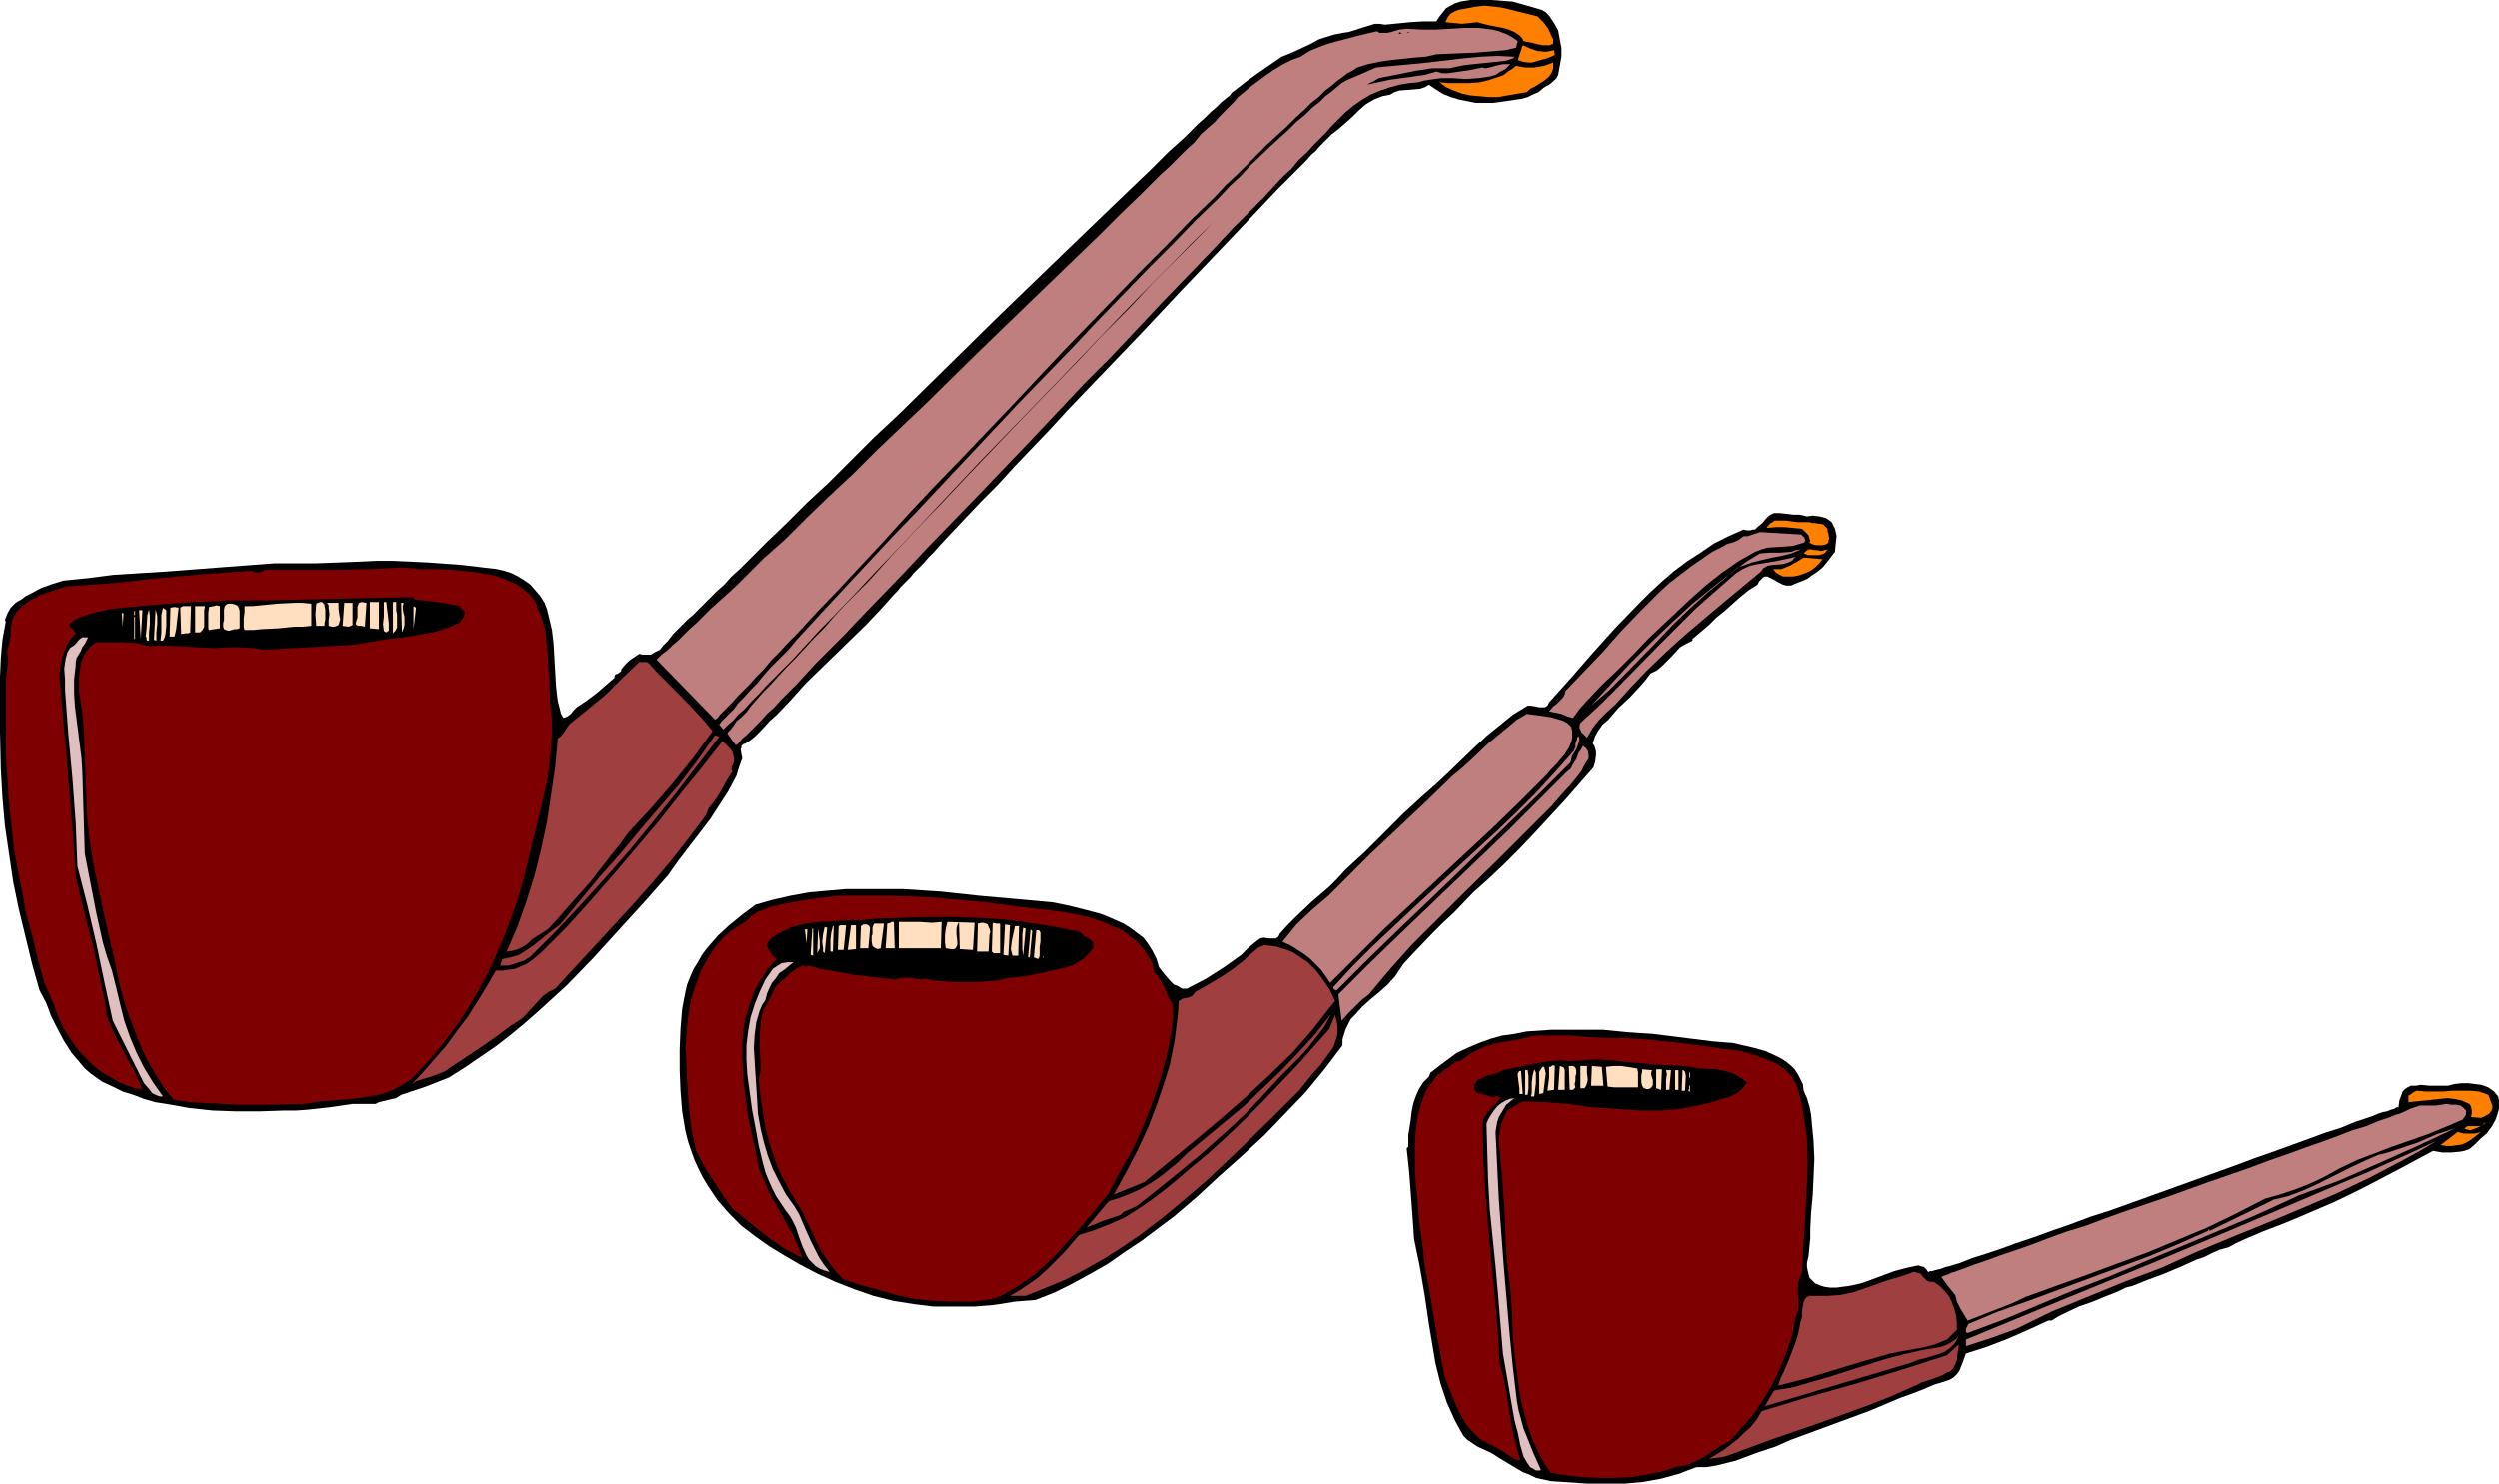 <?xml version="1.0" encoding="UTF-8" standalone="no"?>
<svg
   version="1.0"
   width="129.724mm"
   height="77.037mm"
   id="svg105"
   sodipodi:docname="Pipes.wmf"
   xmlns:inkscape="http://www.inkscape.org/namespaces/inkscape"
   xmlns:sodipodi="http://sodipodi.sourceforge.net/DTD/sodipodi-0.dtd"
   xmlns="http://www.w3.org/2000/svg"
   xmlns:svg="http://www.w3.org/2000/svg">
  <sodipodi:namedview
     id="namedview105"
     pagecolor="#ffffff"
     bordercolor="#000000"
     borderopacity="0.25"
     inkscape:showpageshadow="2"
     inkscape:pageopacity="0.0"
     inkscape:pagecheckerboard="0"
     inkscape:deskcolor="#d1d1d1"
     inkscape:document-units="mm" />
  <defs
     id="defs1">
    <pattern
       id="WMFhbasepattern"
       patternUnits="userSpaceOnUse"
       width="6"
       height="6"
       x="0"
       y="0" />
  </defs>
  <path
     style="fill:#000000;fill-opacity:1;fill-rule:evenodd;stroke:none"
     d="m 302.515,1.939 0.808,0.485 0.646,0.646 0.97,1.454 0.808,1.454 0.323,1.777 0.323,1.616 v 1.777 l -0.323,1.777 -0.323,1.777 -0.323,0.646 -0.485,0.485 -0.97,0.808 -0.646,0.323 -0.485,0.323 -0.97,0.808 -1.131,0.485 -0.97,0.485 -1.131,0.323 -1.131,0.162 -2.101,0.323 -2.424,0.323 h -1.616 -1.778 l -1.616,-0.323 -1.616,-0.323 -1.616,-0.485 -1.616,-0.646 -1.293,-0.808 -1.454,-0.969 -0.808,0.485 -0.97,0.323 -1.939,0.162 -2.101,0.162 -0.97,0.323 -0.808,0.485 -0.808,0.162 -0.808,0.162 -1.616,0.646 -1.616,0.969 -1.293,1.131 -1.293,1.293 -1.454,1.293 -1.293,1.131 -1.293,0.969 -0.485,0.485 -0.485,0.485 -0.646,0.646 -0.808,0.808 -0.646,0.808 -0.97,0.808 -0.97,1.131 -0.97,0.969 -1.131,1.131 -1.131,1.131 -2.586,2.585 -2.747,2.908 -2.909,3.07 -3.07,3.232 -3.394,3.555 -3.394,3.555 -3.394,3.555 -7.272,7.756 -7.434,7.756 -7.434,7.756 -3.555,3.878 -3.555,3.716 -3.394,3.555 -3.232,3.555 -3.232,3.232 -2.909,3.07 -2.747,2.908 -2.424,2.585 -1.131,1.293 -1.131,1.131 -0.97,1.131 -0.97,0.969 -0.97,0.969 -0.646,0.808 -0.808,0.808 -0.646,0.646 -0.485,0.485 -0.485,0.646 -0.323,0.323 -0.323,0.323 -2.747,3.07 -2.909,3.07 -5.979,5.817 -5.818,5.655 -2.747,3.07 -2.909,3.07 -1.454,1.293 -1.454,1.616 -1.454,1.454 -0.808,0.646 -0.97,0.646 -0.485,0.162 -0.323,0.323 v 0.323 l -0.162,0.323 0.162,0.969 0.162,0.808 -0.646,1.777 -0.485,1.616 -1.616,3.07 -1.778,2.747 -1.778,2.747 -4.202,5.494 -2.101,2.747 -1.939,2.747 -4.848,5.494 -5.01,5.494 -4.848,5.332 -5.171,5.332 -5.494,5.009 -2.747,2.424 -2.747,2.262 -2.909,2.262 -3.07,2.101 -3.07,2.101 -3.07,1.939 -4.525,1.777 -2.424,0.808 -2.424,0.808 -0.485,0.323 -0.485,0.323 -1.454,0.323 -1.293,0.323 -0.646,0.162 -0.646,0.323 h -2.262 -2.262 l -4.363,0.646 -4.363,0.485 -2.262,0.162 h -2.262 l -4.848,0.162 h -4.848 l -4.525,-0.162 -4.525,-0.485 -4.525,-0.808 -2.101,-0.323 -2.262,-0.646 -2.101,-0.808 -2.101,-0.646 -1.939,-0.969 -2.101,-0.969 -1.131,-0.808 -1.131,-0.808 -1.131,-0.969 -0.808,-0.969 -1.778,-2.101 -1.454,-2.262 -1.293,-2.424 -1.293,-2.585 L 9.05,196.803 7.757,194.379 6.302,189.209 5.01,183.877 3.717,178.545 2.586,173.051 1.778,167.557 0.97,162.064 0.485,156.57 0.162,150.915 0,143.644 v -7.271 -3.555 l 0.162,-3.716 0.323,-3.555 0.646,-3.555 -0.162,-0.323 0.485,-1.293 0.646,-1.131 0.97,-0.969 0.485,-0.323 0.646,-0.323 0.808,-0.646 0.97,-0.485 2.101,-1.131 2.262,-0.808 2.101,-0.646 4.848,-0.485 5.01,-0.646 5.171,-0.323 5.171,-0.323 10.504,-0.808 10.666,-0.808 h 1.778 2.101 4.202 l 4.363,-0.162 4.202,-0.162 3.394,-0.162 h 3.394 l 6.787,0.323 6.626,0.485 6.787,0.808 1.454,0.323 1.454,0.485 1.293,0.646 1.293,0.808 1.131,0.808 0.97,1.131 0.97,1.131 0.808,1.293 0.485,1.293 0.323,1.293 0.646,2.747 0.323,2.747 0.162,2.908 0.162,2.747 0.162,2.747 0.323,2.747 0.646,2.585 0.485,0.808 0.808,-0.323 0.646,-0.485 0.485,-0.646 0.646,-0.646 1.939,-1.293 1.939,-1.454 3.555,-3.07 v -0.323 l 0.162,-0.323 0.485,-0.162 0.485,-0.323 0.162,-0.162 v -0.323 l 0.808,-0.969 0.808,-0.808 1.939,-1.293 0.646,0.162 h 0.485 1.131 l 0.808,-0.485 0.97,-0.485 0.646,-0.808 0.808,-0.808 0.646,-0.808 0.485,-0.646 0.323,-0.323 0.485,-0.485 0.646,-0.646 0.646,-0.646 0.808,-0.808 0.97,-0.808 0.97,-0.969 1.131,-1.131 1.293,-1.293 1.293,-1.293 1.454,-1.293 1.454,-1.616 1.616,-1.454 1.616,-1.616 1.778,-1.777 1.778,-1.777 3.878,-3.716 4.04,-4.039 4.363,-4.039 4.363,-4.363 4.525,-4.524 4.848,-4.524 9.534,-9.372 9.534,-9.372 4.848,-4.686 4.686,-4.524 4.525,-4.363 4.363,-4.201 4.202,-4.039 4.04,-3.878 3.717,-3.555 1.778,-1.777 1.616,-1.616 1.616,-1.454 1.616,-1.454 1.454,-1.454 1.293,-1.293 1.293,-1.131 1.131,-1.131 1.131,-0.969 0.97,-0.969 0.808,-0.646 0.808,-0.646 0.485,-0.646 0.485,-0.323 2.262,-1.777 2.262,-1.616 4.686,-3.232 1.616,-0.646 1.454,-0.646 2.747,-1.293 1.454,-0.808 1.454,-0.485 1.616,-0.485 1.616,-0.323 1.131,-0.162 1.131,-0.323 1.939,-0.646 1.131,-0.323 0.97,-0.323 h 0.97 l 1.131,0.162 4.848,-0.485 2.586,-0.162 h 2.586 l 0.646,-0.969 0.646,-0.808 0.646,-0.808 0.808,-0.485 0.97,-0.485 0.97,-0.323 L 288.456,0 h 2.101 2.101 l 2.101,0.162 2.101,0.162 z"
     id="path1" />
  <path
     style="fill:#ff7f00;fill-opacity:1;fill-rule:evenodd;stroke:none"
     d="m 301.707,3.232 1.131,1.131 0.97,1.293 0.646,1.454 0.323,0.646 V 8.564 l -0.646,0.323 h -0.808 -0.646 l -0.808,-0.162 -1.293,-0.323 -1.616,-0.323 -0.323,-0.646 -0.485,-0.485 -0.97,-0.646 -1.131,-0.485 -1.131,-0.323 -2.586,-0.485 -1.293,-0.323 -1.131,-0.323 -1.454,0.162 -1.616,0.162 -1.616,-0.162 -1.616,-0.162 0.485,-0.969 0.485,-0.646 0.808,-0.485 0.808,-0.323 3.555,-0.646 1.616,-0.162 1.616,0.162 1.454,0.162 1.454,0.323 z"
     id="path2" />
  <path
     style="fill:#bf7f7f;fill-opacity:1;fill-rule:evenodd;stroke:none"
     d="m 297.828,8.079 -0.323,1.293 -2.101,0.485 -1.939,0.162 -3.878,0.323 -4.04,0.162 -3.717,0.162 -2.101,0.485 -2.262,0.162 -4.525,0.485 -2.262,0.323 -2.262,0.485 -2.101,0.646 -0.97,0.646 -0.97,0.485 -0.808,0.646 -1.131,0.808 -1.131,0.969 -1.293,0.969 -1.293,1.293 -1.454,1.131 -1.454,1.454 -1.616,1.454 -1.778,1.777 -1.778,1.616 -1.939,1.777 -1.939,1.939 -1.939,1.939 -2.101,2.101 -2.262,2.101 -2.101,2.262 -4.686,4.524 -4.686,4.847 -5.01,5.009 -5.01,5.171 -5.171,5.332 -5.171,5.332 -10.342,10.987 -10.342,10.826 -5.171,5.332 -4.848,5.171 -4.686,5.171 -4.525,4.847 -4.363,4.686 -4.202,4.363 -1.778,1.939 -1.939,2.101 -1.778,1.777 -1.778,1.939 -1.616,1.616 -1.454,1.777 -1.454,1.454 -1.293,1.454 -1.293,1.293 -1.131,1.131 -0.97,1.131 -0.97,0.969 -0.808,0.808 -0.646,0.646 -0.485,0.646 -0.485,0.323 -11.474,-11.795 0.162,-0.162 0.323,-0.323 0.485,-0.485 0.646,-0.485 0.808,-0.646 0.808,-0.808 0.97,-0.808 1.131,-1.131 1.131,-1.131 1.293,-1.131 1.293,-1.293 1.454,-1.454 1.616,-1.454 1.616,-1.454 1.778,-1.616 1.778,-1.777 1.778,-1.777 1.939,-1.939 4.202,-3.716 4.202,-4.201 4.525,-4.363 4.686,-4.363 4.686,-4.686 9.858,-9.372 9.858,-9.695 9.858,-9.533 4.686,-4.524 4.686,-4.524 4.525,-4.363 4.202,-4.201 4.04,-3.878 1.939,-1.939 1.778,-1.777 1.939,-1.777 1.616,-1.616 1.616,-1.616 1.616,-1.454 1.293,-1.616 1.454,-1.293 1.293,-1.131 1.131,-1.293 0.97,-0.969 0.97,-0.969 0.808,-0.808 0.646,-0.808 2.747,-2.262 3.07,-2.262 1.454,-0.969 1.616,-0.969 1.616,-0.808 1.778,-0.646 1.778,-1.131 1.939,-0.808 1.778,-0.646 1.778,-0.485 3.717,-0.969 1.939,-0.485 2.101,-0.485 0.485,0.323 h 0.808 0.646 l 0.808,-0.162 1.616,-0.485 1.454,-0.162 2.909,0.162 h 2.747 l 2.909,-0.162 2.747,-0.162 h 2.909 l 1.293,0.162 1.293,0.162 1.293,0.323 1.293,0.485 1.293,0.646 z"
     id="path3" />
  <path
     style="fill:#000000;fill-opacity:1;fill-rule:evenodd;stroke:none"
     d="m 274.396,6.625 0.323,-0.323 0.323,0.323 z"
     id="path4" />
  <path
     style="fill:#000000;fill-opacity:1;fill-rule:evenodd;stroke:none"
     d="m 276.497,6.463 -0.485,-0.162 h 0.485 z"
     id="path5" />
  <path
     style="fill:#ff7f00;fill-opacity:1;fill-rule:evenodd;stroke:none"
     d="m 304.939,9.856 0.162,0.969 -1.616,0.646 -1.778,0.485 -0.97,0.323 h -0.97 l -0.97,-0.162 -0.97,-0.323 0.97,-2.908 1.454,0.646 1.454,0.485 1.616,0.162 0.97,-0.162 z"
     id="path6" />
  <path
     style="fill:#bf7f7f;fill-opacity:1;fill-rule:evenodd;stroke:none"
     d="m 296.859,11.472 -1.454,0.485 -1.616,0.162 -6.302,0.646 -1.616,0.323 -1.454,0.323 h -1.778 -1.616 l -3.232,0.485 -3.232,0.646 -3.232,0.646 -0.808,0.162 -0.808,0.485 -0.97,0.485 -0.97,0.646 -1.293,0.808 -1.131,0.969 -1.454,1.131 -1.454,1.131 -1.616,1.454 -1.616,1.293 -1.778,1.616 -1.778,1.616 -1.939,1.616 -1.939,1.939 -2.101,1.939 -2.101,1.939 -2.101,2.101 -2.262,2.101 -4.686,4.524 -4.848,4.686 -4.848,5.009 -5.171,5.171 -5.171,5.332 -10.504,10.987 -10.666,10.987 -5.333,5.494 -5.171,5.494 -5.01,5.332 -4.848,5.171 -4.848,5.009 -4.525,4.847 -4.363,4.524 -2.101,2.101 -1.939,2.101 -1.939,2.101 -1.778,1.939 -1.778,1.777 -1.778,1.777 -1.616,1.616 -1.454,1.616 -1.454,1.454 -1.293,1.454 -1.293,1.131 -0.97,1.131 -1.131,0.969 -0.808,0.808 -0.808,-0.969 0.485,-0.646 0.646,-0.646 0.808,-0.808 0.97,-0.969 0.808,-1.131 1.131,-1.131 1.293,-1.454 1.293,-1.293 1.293,-1.616 1.454,-1.616 1.616,-1.616 1.778,-1.777 1.616,-1.939 1.939,-2.101 1.778,-1.939 1.939,-2.101 4.202,-4.524 4.363,-4.686 4.525,-4.847 4.848,-5.009 4.848,-5.171 5.01,-5.332 10.181,-10.826 10.342,-10.664 5.01,-5.332 5.01,-5.171 5.01,-5.171 4.848,-4.847 4.525,-4.686 4.525,-4.363 2.101,-2.262 2.101,-1.939 1.939,-2.101 3.878,-3.716 1.778,-1.616 1.778,-1.616 1.616,-1.616 1.616,-1.293 1.454,-1.454 1.454,-1.131 1.131,-1.131 1.293,-0.969 0.97,-0.808 0.97,-0.808 0.808,-0.485 5.979,-2.585 3.394,-0.323 3.394,-0.323 3.394,-0.323 6.787,-0.808 3.394,-0.323 3.394,-0.162 3.394,0.162 z"
     id="path7" />
  <path
     style="fill:#ff7f00;fill-opacity:1;fill-rule:evenodd;stroke:none"
     d="m 299.606,18.097 -3.878,0.646 -1.778,0.323 h -1.778 l -1.778,-0.162 -1.778,-0.162 -1.616,-0.323 -1.778,-0.646 -1.454,-0.646 -1.293,-0.969 1.778,0.162 h 2.101 1.939 l 2.101,-0.162 1.939,-0.485 1.939,-0.646 0.808,-0.323 0.808,-0.646 0.808,-0.485 0.808,-0.646 0.808,0.162 0.97,0.162 h 0.808 0.97 l 1.939,-0.323 1.778,-0.646 v 0.646 0.485 l -0.162,0.485 -0.162,0.485 -0.646,0.808 -0.808,0.646 -1.778,1.131 -0.97,0.485 z"
     id="path8" />
  <path
     style="fill:#bf7f7f;fill-opacity:1;fill-rule:evenodd;stroke:none"
     d="m 296.374,12.603 -0.97,0.969 -0.97,0.485 -0.97,0.646 -1.131,0.323 -1.131,0.162 -1.131,0.162 -2.424,0.162 -2.586,-0.162 h -2.262 l -2.424,0.323 -0.97,0.162 -1.131,0.323 -1.778,0.162 -1.939,0.323 -1.778,0.485 -1.939,0.646 -1.939,0.808 -1.616,0.969 -1.616,1.131 -1.616,1.293 -0.485,0.485 -0.646,0.646 -0.808,0.808 -0.97,0.969 -0.97,1.131 -1.131,1.131 -1.293,1.293 -1.293,1.454 -1.616,1.454 -1.454,1.777 -1.778,1.616 -1.778,1.939 -1.778,1.939 -4.04,4.039 -2.101,2.101 -4.363,4.686 -4.525,4.686 -4.848,5.009 -5.01,5.332 -5.01,5.332 -5.333,5.332 -10.342,10.987 -10.504,10.987 -5.171,5.332 -5.01,5.171 -4.848,5.171 -4.525,4.686 -4.525,4.686 -2.101,2.262 -2.101,2.101 -1.939,1.939 -1.939,1.939 -1.778,1.939 -1.616,1.777 -1.616,1.616 -1.616,1.616 -1.293,1.454 -1.454,1.293 -1.131,1.293 -1.131,1.131 -0.97,0.969 -0.808,0.808 -0.808,0.646 -0.485,0.646 -0.485,0.485 -0.323,0.162 -1.616,-2.262 0.162,-0.323 0.485,-0.485 0.485,-0.646 0.646,-0.969 0.97,-0.808 0.97,-0.969 0.97,-1.293 1.131,-1.293 1.293,-1.454 1.454,-1.454 1.454,-1.616 1.616,-1.777 1.778,-1.777 1.778,-1.939 1.778,-1.939 2.101,-2.101 1.939,-2.262 2.101,-2.262 4.525,-4.524 4.525,-5.009 4.848,-5.171 5.01,-5.171 5.171,-5.494 10.504,-10.987 10.666,-10.987 5.171,-5.494 5.171,-5.171 5.01,-5.332 5.01,-5.009 4.686,-4.686 2.262,-2.424 4.363,-4.201 2.101,-2.262 1.939,-1.939 1.939,-1.939 1.778,-1.777 1.778,-1.616 1.616,-1.616 1.616,-1.454 1.454,-1.454 1.293,-1.293 1.293,-1.131 1.131,-0.969 0.97,-0.969 0.97,-0.808 0.808,-0.646 0.646,-0.323 0.97,-0.646 0.97,-0.646 2.101,-0.808 2.262,-0.485 2.262,-0.485 4.686,-0.646 2.262,-0.323 2.262,-0.646 1.131,0.323 h 1.131 l 2.262,-0.323 1.131,-0.162 1.131,-0.162 2.262,-0.485 0.646,0.162 0.808,-0.162 1.131,-0.323 1.454,-0.323 h 0.646 z"
     id="path9" />
  <path
     style="fill:#000000;fill-opacity:1;fill-rule:evenodd;stroke:none"
     d="m 354.55,101.31 1.131,-0.162 1.293,0.162 0.646,0.162 0.646,0.162 0.485,0.323 0.646,0.485 0.323,0.646 0.323,0.646 0.162,0.646 0.162,0.808 -0.162,1.454 -0.162,1.616 -1.616,2.101 -0.808,0.969 -0.97,0.808 -0.97,0.646 -1.131,0.808 -1.131,0.485 -1.293,0.485 -0.646,0.323 h -0.485 -0.485 l -0.646,-0.162 -0.97,-0.485 -0.808,-0.485 -0.97,-0.485 -0.323,-0.162 h -0.485 l -0.323,0.162 -0.323,0.323 -0.485,0.485 -0.323,0.646 -1.778,1.131 -1.616,1.293 -3.07,2.747 -1.616,1.293 -1.454,1.454 -3.232,2.747 v 0.323 l -1.293,0.646 -1.131,0.646 -1.778,1.939 -1.778,1.777 -0.97,0.808 -1.293,0.646 -0.97,1.293 -0.97,1.131 -2.101,2.262 -2.262,2.101 -1.939,2.262 -1.131,0.969 -0.808,1.131 -0.646,1.131 -0.485,1.454 0.323,0.485 0.162,0.485 0.162,0.646 v 0.646 l -0.162,1.293 -0.323,1.131 -5.656,6.463 -5.818,6.302 -2.909,3.07 -3.07,3.07 -3.07,2.908 -3.07,2.747 -3.878,4.039 -2.101,1.939 -1.939,1.939 -3.878,4.039 -1.939,2.101 -1.616,2.424 -1.454,1.616 -1.616,1.454 -1.778,1.454 -1.616,1.454 -1.454,1.616 -0.808,0.808 -0.485,0.969 -0.485,0.969 -0.323,0.969 -0.323,1.131 v 1.131 l -3.555,4.686 -3.717,4.524 -4.04,4.201 -4.04,4.201 -4.363,4.039 -4.363,3.878 -4.363,4.039 -4.525,3.878 -3.232,2.424 -3.232,2.424 -3.394,2.262 -3.232,2.262 -3.394,1.939 -3.555,1.939 -3.555,1.777 -3.717,1.454 -4.04,0.323 -4.04,0.646 -3.878,0.323 h -1.939 -1.939 -4.202 l -3.878,-0.485 -4.04,-0.646 -3.878,-0.969 -3.717,-1.293 -3.717,-1.454 -3.555,-1.616 -3.394,-1.777 -3.07,-1.777 -2.909,-1.777 -2.747,-1.939 -2.747,-2.101 -2.424,-2.424 -2.262,-2.585 -0.97,-1.454 -0.97,-1.454 -0.97,-1.616 -0.808,-1.616 -0.808,-1.777 -0.646,-1.777 -0.646,-1.939 -0.485,-1.939 -0.323,-1.939 -0.323,-1.939 -0.323,-4.039 -0.162,-4.039 v -4.039 l 0.162,-4.039 0.323,-3.878 0.323,-1.777 0.323,-1.616 0.323,-1.454 0.646,-1.616 0.646,-1.454 0.808,-1.293 0.808,-1.454 0.97,-1.293 2.101,-2.424 2.262,-2.101 2.586,-2.101 2.586,-1.939 3.394,-0.969 3.555,-0.808 3.555,-0.646 3.555,-0.323 3.717,-0.323 h 3.717 3.717 3.717 l 7.434,0.485 7.434,0.808 7.272,0.646 3.555,0.323 1.778,0.162 1.778,0.162 3.232,0.646 3.232,0.808 3.07,0.808 1.616,0.646 1.454,0.646 1.454,0.646 1.293,0.808 1.293,0.969 1.293,0.969 0.97,1.293 0.808,1.293 0.808,1.616 0.485,1.616 1.131,1.454 1.131,1.293 0.646,0.646 0.808,0.323 0.808,0.485 h 0.97 l 3.717,-1.939 3.555,-2.262 3.394,-2.424 1.454,-1.454 1.778,-1.454 0.485,-0.323 0.646,-0.162 1.131,0.162 h 0.646 0.646 l 0.485,-0.323 0.162,-0.323 0.162,-0.323 1.454,-1.616 1.616,-1.616 3.232,-3.07 3.394,-2.908 1.616,-1.616 1.616,-1.777 1.939,-1.777 1.939,-1.777 3.717,-3.716 3.717,-3.716 1.939,-1.777 1.939,-1.777 2.586,-2.262 2.586,-2.424 4.848,-4.686 2.424,-2.262 2.586,-2.101 2.586,-2.101 2.909,-1.777 h 0.485 l 1.131,0.162 0.646,0.162 h 0.646 0.485 l 0.485,-0.323 0.323,-0.646 4.202,-4.686 4.363,-5.009 4.363,-4.847 4.525,-4.686 2.262,-2.262 2.262,-2.101 2.424,-2.101 2.586,-1.939 2.747,-1.777 2.586,-1.777 2.909,-1.454 2.909,-1.293 0.646,0.162 h 0.646 l 0.485,-0.162 h 0.485 l 0.646,-0.646 0.808,-0.646 0.646,-0.808 0.646,-0.646 0.97,-0.485 h 0.485 0.646 l 1.454,0.162 1.293,0.162 h 1.131 l 0.808,0.162 z"
     id="path10" />
  <path
     style="fill:#ff7f00;fill-opacity:1;fill-rule:evenodd;stroke:none"
     d="m 355.035,102.441 0.485,0.162 h 0.485 l 0.97,0.162 h 0.323 l 0.485,0.162 0.323,0.323 0.485,0.485 v 0.485 l 0.162,0.485 0.162,0.969 -0.162,0.485 v 0.323 l -0.485,0.323 -0.646,0.162 h -1.293 l -0.646,-0.162 -0.646,-0.323 0.162,-0.323 -0.162,-0.485 -0.162,-0.646 -0.646,-0.646 -0.646,-0.646 -1.778,-0.162 -1.616,-0.162 h -1.778 l -1.778,0.162 0.323,-0.485 0.485,-0.485 0.323,-0.162 0.485,-0.323 h 0.97 1.131 l 1.131,0.162 1.293,0.162 h 1.131 z"
     id="path11" />
  <path
     style="fill:#bf7f7f;fill-opacity:1;fill-rule:evenodd;stroke:none"
     d="m 353.419,104.865 0.323,0.323 0.323,0.323 0.162,0.485 v 0.162 l -0.323,0.323 -1.131,0.323 -1.131,0.323 -2.424,0.162 -2.424,0.162 -1.131,0.323 -1.293,0.485 -3.394,1.939 -3.232,2.262 -3.07,2.424 -2.909,2.585 -5.656,5.332 -2.747,2.585 -2.586,2.747 -3.232,3.232 -3.232,3.07 -2.909,3.07 -1.454,1.616 -1.293,1.777 -1.131,-0.323 -1.131,-0.485 -2.424,-0.485 0.808,-0.969 0.646,-0.485 0.323,-0.323 0.97,-0.969 0.323,-0.646 0.162,-0.646 3.555,-3.716 3.717,-3.878 3.555,-4.039 3.717,-3.878 3.878,-3.878 1.939,-1.777 2.101,-1.616 2.101,-1.616 2.101,-1.454 2.101,-1.454 2.262,-1.131 0.485,-0.323 0.485,-0.162 1.131,-0.323 0.97,-0.485 0.808,-0.646 h 0.808 l 1.454,-0.485 0.97,-0.323 z"
     id="path12" />
  <path
     style="fill:#bf7f7f;fill-opacity:1;fill-rule:evenodd;stroke:none"
     d="m 353.419,107.773 -1.939,0.808 -1.939,0.485 -1.778,0.323 -2.101,0.485 -1.939,0.485 -1.778,0.646 -0.97,0.323 -0.808,0.646 -0.646,0.485 -0.808,0.808 -3.555,2.908 -3.394,3.07 -3.394,3.232 -3.07,3.232 -6.464,6.625 -3.232,3.232 -3.394,2.908 7.595,-8.241 4.04,-4.039 4.04,-3.878 4.04,-3.716 4.363,-3.555 4.363,-3.393 2.262,-1.616 2.424,-1.454 1.939,-0.162 h 2.101 l 2.101,-0.162 0.808,-0.323 z"
     id="path13" />
  <path
     style="fill:#ff7f00;fill-opacity:1;fill-rule:evenodd;stroke:none"
     d="m 358.59,107.773 -0.323,0.485 -0.323,0.323 -0.485,0.162 -0.485,0.162 h -1.131 -1.131 l -0.323,-0.162 -0.485,-0.162 0.485,-0.485 0.485,-0.323 h 0.485 l 0.646,0.162 h 0.646 l 0.646,0.162 0.646,-0.162 z"
     id="path14" />
  <path
     style="fill:#bf7f7f;fill-opacity:1;fill-rule:evenodd;stroke:none"
     d="m 345.339,112.297 -7.595,6.302 -7.272,6.14 -3.555,3.232 -3.555,3.393 -3.232,3.393 -3.232,3.555 -1.616,1.454 -1.454,1.454 -1.293,1.616 -1.131,1.939 -0.485,-0.485 -0.646,-0.646 -0.323,-0.808 V 142.351 l 0.162,-0.485 3.878,-3.555 3.717,-3.716 7.434,-7.594 3.878,-3.878 3.717,-3.716 4.04,-3.555 3.878,-3.393 1.293,-0.808 1.454,-0.646 1.454,-0.323 3.07,-0.485 1.616,-0.323 1.454,-0.323 1.454,-0.323 -0.485,0.323 -0.323,0.485 -0.808,0.323 -0.97,0.323 -2.101,0.162 -0.97,0.162 -0.808,0.485 -0.323,0.485 z"
     id="path15" />
  <path
     style="fill:#ff7f00;fill-opacity:1;fill-rule:evenodd;stroke:none"
     d="m 357.62,109.712 -0.646,0.808 -0.646,0.646 -0.808,0.646 -0.97,0.485 -0.808,0.323 -0.97,0.323 -0.97,0.162 h -0.97 -0.485 -0.485 l -0.646,-0.323 -0.808,-0.485 -0.485,-0.646 h 0.808 0.808 l 1.616,-0.646 1.454,-0.808 1.293,-0.808 z"
     id="path16" />
  <path
     style="fill:#7f0000;fill-opacity:1;fill-rule:evenodd;stroke:none"
     d="m 104.07,116.822 0.97,1.293 0.485,1.454 0.646,1.293 0.808,2.908 0.162,1.616 0.323,3.07 0.162,3.232 0.162,1.616 v 1.616 l 0.162,3.232 0.323,3.07 v 2.747 l -0.162,2.747 -0.323,2.908 -0.323,2.908 -1.293,5.817 -1.454,5.978 -1.616,6.625 -0.808,3.07 -0.97,3.232 -1.131,3.07 -1.131,3.07 -1.293,3.07 -1.293,2.908 -1.454,2.908 -1.616,2.908 -1.616,2.747 -1.778,2.747 -1.939,2.585 -1.939,2.585 -2.101,2.424 -2.262,2.424 -1.131,1.131 -1.131,0.808 -1.131,0.646 -1.293,0.646 -1.293,0.485 -1.293,0.485 -2.909,0.485 -2.747,0.323 -5.979,0.485 -2.909,0.485 -6.464,0.162 h -6.464 l -3.394,-0.162 -3.232,-0.162 -3.07,-0.162 -3.232,-0.485 -1.939,-2.424 -1.616,-2.585 -1.616,-2.747 -1.293,-2.747 -1.131,-2.908 -1.131,-2.908 -0.97,-2.908 -0.808,-2.908 -1.293,-6.14 -1.454,-6.14 -1.293,-6.14 -1.293,-6.14 -0.646,-4.201 -0.485,-4.201 -0.323,-8.402 -0.323,-8.402 -0.323,-4.201 -0.646,-4.039 v -2.747 l 0.162,-1.293 0.162,-1.454 0.485,-1.293 0.646,-1.131 0.808,-0.969 0.646,-0.485 0.485,-0.323 h 2.747 2.586 l 2.586,0.162 1.293,0.323 1.293,0.323 1.454,-0.162 h 1.454 l 3.232,0.162 3.232,0.162 3.394,0.162 2.586,-0.162 h 2.424 l 2.424,0.162 2.424,0.323 2.909,-0.162 2.909,-0.162 5.818,-0.323 5.656,-0.323 2.909,-0.485 2.909,-0.485 3.878,-0.485 3.878,-0.646 1.939,-0.323 1.778,-0.485 1.778,-0.646 1.778,-0.808 0.808,-1.131 0.162,-0.485 v -0.646 l -0.323,-0.162 -0.485,-0.485 -0.162,-0.323 -2.424,-0.485 -2.101,-0.323 -4.202,-0.485 -0.485,-0.485 -7.11,0.162 -7.11,0.162 -14.221,0.323 h -7.11 l -7.11,0.323 -7.11,0.485 -7.11,0.646 -2.747,0.323 -2.747,0.646 -1.293,0.323 -1.293,0.485 -1.131,0.485 -1.131,0.808 -0.162,0.323 0.162,0.323 0.323,0.323 0.162,0.162 0.323,0.323 0.323,0.485 -0.808,0.969 -0.808,1.131 -0.485,1.131 -0.485,1.293 -0.323,1.293 -0.162,1.293 -0.162,1.293 0.162,1.454 0.808,9.372 0.485,4.686 0.323,4.686 0.808,9.533 0.323,4.686 0.323,5.009 1.616,6.786 1.778,6.786 1.454,6.948 0.808,3.555 0.485,3.393 0.808,1.939 0.808,1.777 1.939,3.716 1.939,3.555 0.808,1.777 0.646,1.616 -1.454,-0.323 -1.454,-0.485 -1.616,-0.646 -1.293,-0.808 -1.454,-0.808 -1.293,-0.808 -1.131,-0.969 -1.131,-1.131 -1.131,-1.131 -0.97,-1.131 -1.778,-2.585 -0.808,-1.293 -0.646,-1.454 -0.646,-1.454 -0.485,-1.454 -0.97,-2.262 -0.97,-2.262 -0.646,-2.262 -0.646,-2.424 -1.131,-4.686 -1.293,-4.686 -0.485,-2.908 -0.646,-3.232 -1.131,-5.978 -0.485,-4.686 -0.485,-4.524 -0.323,-4.686 -0.323,-4.847 v -4.686 -4.847 -4.686 l 0.485,-4.686 -0.162,-0.646 v -0.808 l 0.323,-1.293 0.323,-1.454 v -0.808 -0.646 l 0.162,-0.969 0.162,-0.969 0.485,-0.808 0.323,-0.646 0.646,-0.646 0.646,-0.646 1.454,-0.969 1.778,-0.969 1.778,-0.646 1.939,-0.646 1.616,-0.485 4.686,-0.323 4.525,-0.323 8.888,-0.969 9.05,-0.808 4.525,-0.323 4.686,-0.323 0.323,0.323 h 0.485 0.323 0.323 l 0.808,-0.323 0.323,-0.162 h 0.485 6.626 6.626 l 6.626,-0.162 6.464,-0.323 3.394,0.323 h 3.232 l 3.394,0.162 3.394,0.323 3.232,0.485 1.454,0.323 1.616,0.485 1.454,0.646 1.454,0.646 1.293,0.969 z"
     id="path17" />
  <path
     style="fill:#ffdfbf;fill-opacity:1;fill-rule:evenodd;stroke:none"
     d="m 71.589,122.962 -0.646,-0.162 h -0.646 l -0.323,-0.162 -0.162,-0.162 v -0.162 l 0.162,-0.646 0.162,-0.485 v -2.101 l 0.162,-0.485 0.162,-0.323 0.485,-0.162 0.97,0.162 z"
     id="path18" />
  <path
     style="fill:#ffdfbf;fill-opacity:1;fill-rule:evenodd;stroke:none"
     d="m 74.336,123.446 -1.778,-0.162 v -5.171 h 1.778 z"
     id="path19" />
  <path
     style="fill:#ffdfbf;fill-opacity:1;fill-rule:evenodd;stroke:none"
     d="m 75.79,118.114 0.162,1.454 0.162,1.293 0.162,1.454 v 1.454 l -0.323,0.162 -0.162,0.162 -0.323,-0.162 -0.162,-0.162 -0.162,-1.293 0.162,-1.454 v -1.454 -1.454 z"
     id="path20" />
  <path
     style="fill:#ffdfbf;fill-opacity:1;fill-rule:evenodd;stroke:none"
     d="m 77.73,118.114 v 0.808 0.808 l 0.162,0.808 v 0.969 0.808 0.808 l -0.323,0.646 -0.485,0.485 v -6.14 z"
     id="path21" />
  <path
     style="fill:#ffdfbf;fill-opacity:1;fill-rule:evenodd;stroke:none"
     d="M 63.67,122.8 H 62.054 l -0.162,-2.262 0.162,-2.101 0.323,-0.162 0.485,-0.162 h 0.323 l 0.162,0.162 0.323,0.323 v 0.323 l 0.162,0.646 v 1.939 l -0.162,0.808 z"
     id="path22" />
  <path
     style="fill:#ffdfbf;fill-opacity:1;fill-rule:evenodd;stroke:none"
     d="m 66.418,118.276 v 1.131 l 0.162,1.131 0.162,0.969 -0.162,0.646 -0.162,0.485 -0.323,0.162 -0.485,0.162 h -0.485 l -0.646,-0.162 v -1.131 l 0.162,-1.131 -0.162,-1.293 v -0.485 l -0.323,-0.485 h 0.646 0.485 0.646 z"
     id="path23" />
  <path
     style="fill:#ffdfbf;fill-opacity:1;fill-rule:evenodd;stroke:none"
     d="m 69.165,118.276 v 2.101 2.262 l -0.323,0.162 -0.485,0.162 -1.131,-0.162 0.323,-4.524 z"
     id="path24" />
  <path
     style="fill:#ffdfbf;fill-opacity:1;fill-rule:evenodd;stroke:none"
     d="m 79.184,118.276 -0.162,0.646 v 0.646 l 0.162,0.808 0.162,0.646 v 1.616 l -0.162,0.646 -0.323,0.808 -0.162,-5.817 z"
     id="path25" />
  <path
     style="fill:#ffdfbf;fill-opacity:1;fill-rule:evenodd;stroke:none"
     d="m 61.085,122.8 -1.616,0.162 h -1.616 l -3.232,0.323 -3.232,0.162 -1.616,0.162 h -1.778 l -0.162,-0.485 v -0.646 -1.131 l 0.162,-1.293 v -1.131 h 1.616 l 1.616,-0.162 3.232,-0.323 3.394,-0.162 h 1.454 l 1.778,0.162 z"
     id="path26" />
  <path
     style="fill:#ffdfbf;fill-opacity:1;fill-rule:evenodd;stroke:none"
     d="m 47.026,123.285 -0.485,0.162 h -0.485 l -1.131,0.323 -0.646,-0.162 -0.323,-0.162 -0.162,-0.485 v -0.162 -0.485 l 0.162,-0.646 v -2.101 l 0.162,-0.646 0.323,-0.323 0.323,-0.162 h 0.323 0.485 l 0.485,0.162 0.485,0.162 0.323,0.485 0.162,0.646 v 1.293 0.808 0.646 z"
     id="path27" />
  <path
     style="fill:#ffdfbf;fill-opacity:1;fill-rule:evenodd;stroke:none"
     d="m 43.147,118.922 v 0.969 1.131 2.262 l -2.101,0.323 v 0.162 l -0.162,-0.485 v -0.646 -1.131 -1.293 l 0.162,-1.131 0.97,-0.162 0.485,-0.162 z"
     id="path28" />
  <path
     style="fill:#ffdfbf;fill-opacity:1;fill-rule:evenodd;stroke:none"
     d="m 81.123,123.446 v -4.524 l 0.485,0.323 z"
     id="path29" />
  <path
     style="fill:#ffdfbf;fill-opacity:1;fill-rule:evenodd;stroke:none"
     d="m 37.33,124.093 -0.323,0.162 h -0.485 l -0.97,0.162 -0.162,-5.171 0.485,-0.323 h 0.485 1.131 z"
     id="path30" />
  <path
     style="fill:#ffdfbf;fill-opacity:1;fill-rule:evenodd;stroke:none"
     d="m 40.238,118.922 -0.162,0.808 v 1.616 0.969 0.646 l -0.323,0.646 -0.485,0.485 h -0.485 -0.485 v -5.171 z"
     id="path31" />
  <path
     style="fill:#ffdfbf;fill-opacity:1;fill-rule:evenodd;stroke:none"
     d="m 35.067,119.245 -0.162,1.293 -0.162,1.454 -0.162,1.454 -0.323,1.454 h -0.97 l 0.162,-5.655 0.808,-0.162 z"
     id="path32" />
  <path
     style="fill:#ffdfbf;fill-opacity:1;fill-rule:evenodd;stroke:none"
     d="m 32.643,119.73 v 1.454 1.616 l -0.162,1.616 -0.162,0.646 -0.323,0.646 h -0.485 l 0.162,-1.616 v -1.777 -1.616 l 0.162,-0.808 0.162,-0.646 z"
     id="path33" />
  <path
     style="fill:#ffdfbf;fill-opacity:1;fill-rule:evenodd;stroke:none"
     d="m 29.25,125.708 h -0.323 v 0 l -0.162,-0.162 v -0.485 0 l -0.162,-0.162 0.162,-1.454 0.162,-2.747 0.323,-1.131 0.162,1.293 v 1.616 l -0.162,1.616 z"
     id="path34" />
  <path
     style="fill:#ffdfbf;fill-opacity:1;fill-rule:evenodd;stroke:none"
     d="m 30.704,125.708 -0.485,-0.162 0.323,-5.978 0.162,0.646 0.162,0.646 v 1.616 l -0.162,1.616 z"
     id="path35" />
  <path
     style="fill:#ffdfbf;fill-opacity:1;fill-rule:evenodd;stroke:none"
     d="m 80.154,123.769 v -4.201 3.555 z"
     id="path36" />
  <path
     style="fill:#ffdfbf;fill-opacity:1;fill-rule:evenodd;stroke:none"
     d="m 27.634,125.385 -0.323,-5.655 h 0.646 z"
     id="path37" />
  <path
     style="fill:#ffdfbf;fill-opacity:1;fill-rule:evenodd;stroke:none"
     d="m 26.341,119.892 h 0.162 v 0.808 h -0.162 z"
     id="path38" />
  <path
     style="fill:#ffdfbf;fill-opacity:1;fill-rule:evenodd;stroke:none"
     d="m 24.078,122.962 -0.162,-2.747 0.323,0.162 z"
     id="path39" />
  <path
     style="fill:#ffdfbf;fill-opacity:1;fill-rule:evenodd;stroke:none"
     d="m 25.371,120.215 -0.162,4.039 z"
     id="path40" />
  <path
     style="fill:#ffdfbf;fill-opacity:1;fill-rule:evenodd;stroke:none"
     d="m 26.341,121.023 h 0.162 v 4.363 h -0.162 z"
     id="path41" />
  <path
     style="fill:#ffdfbf;fill-opacity:1;fill-rule:evenodd;stroke:none"
     d="m 82.093,122.962 h 0.162 z"
     id="path42" />
  <path
     style="fill:#dfbfbf;fill-opacity:1;fill-rule:evenodd;stroke:none"
     d="m 17.291,125.062 -0.646,1.293 -0.485,0.646 -0.323,0.808 -0.808,1.293 -0.162,0.808 v 0.646 l -0.323,2.747 v 2.747 l 0.162,2.585 0.646,5.009 0.323,2.585 0.323,2.585 0.162,2.585 0.485,16.158 1.131,5.817 1.131,5.817 0.646,2.908 0.646,2.908 0.808,2.747 0.97,2.747 0.808,3.232 0.808,3.393 0.808,3.232 1.131,3.232 1.293,3.07 1.454,2.908 1.778,2.908 1.939,2.747 h -0.646 l -0.808,-0.323 -0.646,-0.323 -0.485,-0.646 -1.131,-1.293 -0.646,-1.293 -5.494,-10.987 -1.616,-7.433 -1.616,-7.756 -1.778,-7.594 -1.939,-7.594 -0.162,-4.201 -0.162,-4.201 -0.646,-8.725 -0.808,-8.725 -0.646,-8.725 v -2.101 l -0.162,-2.101 0.162,-1.131 0.162,-0.969 0.323,-1.131 0.485,-0.808 0.485,-0.323 0.485,-0.323 0.646,-0.808 0.323,-0.323 0.485,-0.323 h 0.485 z"
     id="path43" />
  <path
     style="fill:#9f3f3f;fill-opacity:1;fill-rule:evenodd;stroke:none"
     d="m 127.341,130.233 1.454,1.616 1.616,1.616 3.232,3.232 3.232,3.393 1.454,1.616 1.454,1.777 -3.878,5.332 -4.04,5.009 -4.202,4.847 -2.262,2.424 -2.101,2.262 -1.778,2.424 -1.939,2.424 -3.878,5.009 -4.202,4.686 -2.101,2.424 -1.939,2.101 -2.101,1.293 -0.97,0.646 -0.808,0.808 -0.97,0.646 -0.97,0.485 -1.131,0.323 -1.131,0.162 2.101,-4.847 1.778,-5.009 1.616,-5.171 1.293,-5.171 1.131,-5.332 0.808,-5.332 0.808,-5.494 0.485,-5.494 0.646,-0.485 0.646,-0.808 0.485,-0.808 0.646,-0.808 3.394,-2.747 3.555,-2.908 3.232,-3.232 3.394,-3.232 h 0.485 0.485 0.485 z"
     id="path44" />
  <path
     style="fill:#bf7f7f;fill-opacity:1;fill-rule:evenodd;stroke:none"
     d="m 308.332,142.674 0.162,0.808 v 1.454 l -0.162,0.646 -0.485,1.131 -0.808,1.293 -1.778,2.101 -0.97,0.969 -0.808,0.969 -5.171,5.171 -5.333,5.171 -21.493,20.036 -5.333,5.332 -5.171,5.171 -0.97,-1.454 -0.808,-1.131 -1.131,-1.131 -1.131,-1.131 -1.293,-0.969 -1.293,-0.808 -1.293,-0.808 -1.454,-0.646 1.454,-1.777 1.293,-1.616 3.07,-2.908 3.232,-2.747 1.454,-1.454 1.454,-1.454 5.333,-5.332 5.333,-5.009 5.494,-5.171 5.333,-5.171 1.778,-1.454 1.778,-1.616 3.394,-3.232 3.717,-3.07 1.939,-1.616 1.939,-1.131 2.424,0.323 1.131,0.162 1.131,0.162 1.131,0.323 1.131,0.323 0.97,0.485 z"
     id="path45" />
  <path
     style="fill:#9f3f3f;fill-opacity:1;fill-rule:evenodd;stroke:none"
     d="m 141.077,144.613 -8.565,11.149 -4.525,5.655 -4.525,5.494 -4.686,5.332 -4.848,5.332 -4.848,5.171 -5.01,5.009 -1.293,0.808 -1.454,0.485 -1.616,0.485 h -0.808 -0.808 l 0.485,-1.293 1.616,-0.323 1.616,-0.485 1.293,-0.808 1.454,-0.969 2.586,-2.101 1.454,-1.131 1.293,-0.969 3.878,-4.686 3.878,-4.686 4.04,-4.524 3.878,-4.686 3.878,-4.524 3.878,-4.524 3.555,-4.686 3.394,-4.847 0.485,0.162 z"
     id="path46" />
  <path
     style="fill:#bf7f7f;fill-opacity:1;fill-rule:evenodd;stroke:none"
     d="m 309.787,144.452 0.162,0.646 -0.162,0.646 -0.485,1.293 -0.808,1.293 -0.162,0.646 -0.162,0.646 -5.818,5.817 -5.818,5.655 -11.635,11.311 -11.312,10.826 -5.818,5.655 -5.494,5.494 h -0.162 l -0.323,-0.162 -0.162,-0.162 v -0.323 l 3.717,-4.039 3.878,-3.878 8.08,-7.594 8.242,-7.594 8.242,-7.594 3.878,-3.716 3.717,-3.716 3.717,-4.039 3.717,-4.201 0.323,-0.808 v -0.646 l 0.323,-0.808 v -0.323 z"
     id="path47" />
  <path
     style="fill:#9f3f3f;fill-opacity:1;fill-rule:evenodd;stroke:none"
     d="m 143.662,150.268 -0.162,0.162 v 0.646 l 0.162,0.323 -1.131,1.777 -1.131,2.101 -1.131,1.777 -1.293,1.616 v 0 l -0.485,1.293 -3.394,4.524 -3.555,4.524 -3.555,4.201 -3.717,4.201 -7.595,8.241 -3.878,4.201 -3.878,4.201 -1.293,0.646 -1.131,0.808 -1.939,2.101 -1.939,2.101 -1.131,0.808 -1.293,0.808 -2.586,1.939 -2.747,1.939 -2.909,1.939 -2.909,1.939 -0.97,0.646 -0.97,0.646 -2.101,0.808 -2.101,0.646 -1.131,0.323 -0.97,0.646 2.262,-2.424 2.262,-2.585 2.262,-2.585 2.101,-2.908 2.101,-2.747 1.939,-3.07 1.778,-2.908 1.778,-3.07 h 1.293 l 1.131,-0.162 1.293,-0.162 1.131,-0.485 1.131,-0.485 0.97,-0.646 0.97,-0.808 0.97,-0.808 4.848,-4.847 4.686,-5.171 4.525,-5.171 4.525,-5.332 4.525,-5.332 4.202,-5.332 4.202,-5.171 4.04,-5.171 0.97,0.969 0.485,0.485 0.485,0.646 0.162,0.646 0.162,0.646 v 0.646 z"
     id="path48" />
  <path
     style="fill:#bf7f7f;fill-opacity:1;fill-rule:evenodd;stroke:none"
     d="m 311.726,148.814 -0.808,1.293 -0.646,1.293 -1.939,2.424 -1.939,2.101 -1.939,2.262 -4.686,4.686 -4.525,4.524 -9.211,9.048 -4.525,4.524 -4.525,4.524 -4.202,4.686 -4.202,5.009 -1.454,1.131 -1.293,1.293 -1.293,1.293 -1.293,1.454 -0.646,-5.171 5.494,-5.494 5.494,-5.332 11.474,-10.987 11.312,-10.826 5.656,-5.655 5.494,-5.494 0.646,-0.485 0.323,-0.646 0.808,-1.293 0.485,-1.293 0.485,-0.646 0.323,-0.646 0.485,0.323 0.162,0.162 0.323,0.485 0.162,0.808 z"
     id="path49" />
  <path
     style="fill:#7f0000;fill-opacity:1;fill-rule:evenodd;stroke:none"
     d="m 207.656,178.868 2.909,0.485 2.909,0.646 2.909,0.969 1.454,0.646 1.293,0.485 1.293,0.646 1.131,0.969 1.131,0.808 0.97,0.969 0.97,1.131 0.808,1.293 0.646,1.293 0.323,1.616 0.646,0.646 0.485,0.808 0.97,1.616 0.646,1.777 0.97,1.616 v 2.585 l -0.323,2.585 -0.485,2.585 -0.485,2.424 -0.646,2.424 -0.646,2.262 -1.616,4.686 -1.778,4.524 -2.101,4.524 -2.424,4.201 -2.262,4.363 -5.01,5.978 -2.586,2.908 -2.586,2.908 -2.747,2.585 -1.454,1.293 -1.616,1.131 -1.616,1.131 -1.616,0.969 -1.778,0.969 -1.778,0.646 -3.717,0.485 h -3.878 l -3.717,-0.162 -3.717,-0.323 -3.717,-0.808 -3.394,-0.969 -3.555,-0.969 -3.394,-1.131 -1.616,-1.616 -1.293,-1.777 -1.293,-1.777 -0.97,-1.939 -1.939,-4.039 -0.97,-2.101 -1.293,-2.101 -1.616,-2.747 -1.454,-2.747 -1.131,-2.908 -0.97,-2.908 -0.808,-3.07 -0.485,-3.07 -0.485,-3.232 -0.323,-3.07 0.323,-1.777 v -1.777 l -0.162,-3.393 v -1.777 l 0.162,-1.777 0.162,-1.616 0.485,-1.777 0.485,-0.808 0.485,-0.808 0.808,-1.616 0.323,-0.808 0.485,-0.646 0.646,-0.646 0.646,-0.485 0.808,-0.808 0.97,-0.808 0.97,-0.646 1.131,-0.485 0.162,0.162 h 0.323 0.162 0.162 l 0.323,-0.162 2.101,0.646 2.101,0.323 4.363,0.808 4.202,0.485 4.202,0.485 0.646,-0.162 0.646,-0.162 h 1.616 l 1.293,0.162 0.808,0.162 0.646,-0.162 1.778,0.323 2.101,0.162 1.939,0.162 h 2.262 2.262 l 2.101,-0.162 2.101,-0.162 1.939,-0.485 3.394,-0.323 3.07,-0.646 3.07,-0.646 3.07,-0.808 0.97,-0.646 1.131,-0.646 0.97,-0.969 0.97,-1.131 v -0.646 -0.485 l -0.323,-0.323 -0.323,-0.323 -1.131,-0.646 -0.323,-0.323 -0.485,-0.485 -4.848,-0.969 -5.01,-0.808 -5.01,-0.646 -5.01,-0.323 -5.171,-0.162 h -5.171 l -4.848,0.162 -5.01,0.162 -2.747,0.323 h -2.747 l -5.494,0.323 -2.747,0.323 -1.293,0.323 -1.293,0.323 -2.424,1.131 -1.131,0.646 -0.97,0.808 -0.323,0.485 -0.162,0.485 0.162,0.646 0.162,0.323 0.808,1.131 0.323,0.323 0.485,0.323 -0.97,0.969 -0.808,0.969 -1.454,2.262 -1.293,2.262 -0.808,2.424 -0.808,2.585 -0.485,2.585 -0.162,2.747 v 2.747 l 0.162,2.747 0.162,2.747 0.808,5.655 1.131,5.494 1.131,5.332 0.97,2.101 0.97,2.262 4.686,8.402 0.97,2.262 0.808,2.101 -3.717,-1.939 -3.394,-2.424 -3.232,-2.585 -3.394,-2.747 -1.939,-2.747 -1.778,-2.747 -1.778,-2.747 -1.616,-3.07 -0.97,-4.524 -0.485,-4.686 -0.323,-4.524 -0.162,-4.686 -0.162,-1.777 0.162,-1.939 0.162,-1.939 0.162,-1.939 0.323,-1.939 0.323,-1.939 0.646,-1.939 0.646,-1.777 0.646,-1.777 0.97,-1.777 0.97,-1.616 1.131,-1.616 1.131,-1.293 1.454,-1.293 1.616,-1.131 1.616,-0.969 0.97,-0.969 1.131,-0.808 1.293,-0.485 1.131,-0.485 1.454,-0.323 1.293,-0.323 2.747,-0.485 2.747,-0.485 2.909,-0.323 2.747,-0.323 h 2.909 5.656 l 5.656,0.162 3.555,0.162 3.555,0.323 7.272,0.646 7.11,0.969 z"
     id="path50" />
  <path
     style="fill:#ffdfbf;fill-opacity:1;fill-rule:evenodd;stroke:none"
     d="m 184.547,186.139 h -8.242 v -5.171 h 0.97 1.131 2.101 l 2.262,0.162 1.939,-0.162 z"
     id="path51" />
  <path
     style="fill:#ffdfbf;fill-opacity:1;fill-rule:evenodd;stroke:none"
     d="m 190.849,186.462 -2.586,-0.162 -0.162,-5.332 -0.323,0.646 -0.162,0.646 v 1.131 l 0.162,1.454 v 0.646 l -0.323,0.646 -0.323,0.162 h -0.646 l -0.97,-0.162 -0.162,-1.131 v -1.454 l 0.162,-1.293 0.323,-1.293 5.333,0.162 z"
     id="path52" />
  <path
     style="fill:#ffdfbf;fill-opacity:1;fill-rule:evenodd;stroke:none"
     d="m 175.497,186.139 h -1.778 l 0.323,-4.847 0.646,-0.162 0.162,-0.162 h 0.485 z"
     id="path53" />
  <path
     style="fill:#ffdfbf;fill-opacity:1;fill-rule:evenodd;stroke:none"
     d="m 194.081,183.554 -0.162,3.232 h -2.262 l 0.162,-5.494 0.646,-0.162 h 0.485 l 0.485,0.162 0.323,0.162 0.162,0.485 0.162,0.323 0.162,0.646 z"
     id="path54" />
  <path
     style="fill:#ffdfbf;fill-opacity:1;fill-rule:evenodd;stroke:none"
     d="m 196.182,181.292 v 5.817 h -0.646 -0.646 l -0.162,-0.162 -0.162,-0.162 v -0.323 -0.323 l 0.162,-5.009 0.808,0.162 z"
     id="path55" />
  <path
     style="fill:#ffdfbf;fill-opacity:1;fill-rule:evenodd;stroke:none"
     d="m 172.75,186.139 -0.646,0.162 -0.323,-0.162 -0.323,-0.162 -0.323,-0.323 -0.162,-0.808 v -1.131 l 0.162,-0.323 v -0.485 -0.808 l 0.162,-0.485 0.162,-0.323 h 0.323 0.646 0.97 z"
     id="path56" />
  <path
     style="fill:#ffdfbf;fill-opacity:1;fill-rule:evenodd;stroke:none"
     d="m 170.649,182.423 -0.323,3.716 h -1.616 l 0.162,-4.363 0.485,-0.323 h 0.646 l 0.323,0.162 0.162,0.162 0.162,0.323 z"
     id="path57" />
  <path
     style="fill:#ffdfbf;fill-opacity:1;fill-rule:evenodd;stroke:none"
     d="m 197.798,187.593 -0.97,-0.162 0.323,-5.978 0.97,0.162 z"
     id="path58" />
  <path
     style="fill:#ffdfbf;fill-opacity:1;fill-rule:evenodd;stroke:none"
     d="m 165.478,186.462 h -1.131 l 0.162,-4.686 0.323,-0.162 h 1.131 z"
     id="path59" />
  <path
     style="fill:#ffdfbf;fill-opacity:1;fill-rule:evenodd;stroke:none"
     d="m 167.902,186.3 -1.616,0.162 0.646,-4.847 h 0.97 z"
     id="path60" />
  <path
     style="fill:#ffdfbf;fill-opacity:1;fill-rule:evenodd;stroke:none"
     d="m 199.737,187.593 h -1.131 l -0.162,-0.646 -0.162,-0.646 0.162,-1.454 0.646,-3.07 h 0.808 z"
     id="path61" />
  <path
     style="fill:#ffdfbf;fill-opacity:1;fill-rule:evenodd;stroke:none"
     d="m 163.377,186.785 h -0.485 v -2.262 l 0.162,-1.454 0.162,-0.646 0.162,-0.646 h 0.162 z"
     id="path62" />
  <path
     style="fill:#ffdfbf;fill-opacity:1;fill-rule:evenodd;stroke:none"
     d="m 161.761,187.108 -0.323,-0.323 v -0.646 l -0.162,-1.293 0.162,-1.454 0.323,-1.454 0.485,0.162 z"
     id="path63" />
  <path
     style="fill:#ffdfbf;fill-opacity:1;fill-rule:evenodd;stroke:none"
     d="m 200.707,187.593 -0.162,-1.293 v -1.454 -1.454 l 0.162,-1.293 0.485,0.162 z"
     id="path64" />
  <path
     style="fill:#ffdfbf;fill-opacity:1;fill-rule:evenodd;stroke:none"
     d="m 159.499,187.593 -0.485,-0.162 0.323,-5.171 h 0.162 z"
     id="path65" />
  <path
     style="fill:#ffdfbf;fill-opacity:1;fill-rule:evenodd;stroke:none"
     d="m 160.307,187.108 0.162,-4.847 0.162,1.131 0.162,1.454 v 1.293 l -0.323,0.646 z"
     id="path66" />
  <path
     style="fill:#ffdfbf;fill-opacity:1;fill-rule:evenodd;stroke:none"
     d="m 202,187.916 h -0.323 l 0.485,-5.494 0.323,0.323 z"
     id="path67" />
  <path
     style="fill:#ffdfbf;fill-opacity:1;fill-rule:evenodd;stroke:none"
     d="m 158.206,185.169 -0.323,-2.747 h 0.485 z"
     id="path68" />
  <path
     style="fill:#ffdfbf;fill-opacity:1;fill-rule:evenodd;stroke:none"
     d="m 204.101,184.846 -0.162,0.969 v 1.777 l -0.162,0.485 -0.162,0.162 -0.808,-0.323 0.485,-5.332 h 0.485 l 0.162,0.162 0.162,0.323 v 0.808 0.323 z"
     id="path69" />
  <path
     style="fill:#ffdfbf;fill-opacity:1;fill-rule:evenodd;stroke:none"
     d="m 204.909,184.2 -0.162,2.908 z"
     id="path70" />
  <path
     style="fill:#9f3f3f;fill-opacity:1;fill-rule:evenodd;stroke:none"
     d="m 261.953,196.48 -2.101,2.585 -2.101,2.747 -2.101,2.424 -2.101,2.424 -4.686,4.524 -4.686,4.363 -4.848,4.201 -5.01,4.201 -9.858,8.079 -5.979,2.424 2.424,-4.363 2.262,-4.363 2.101,-4.524 1.778,-4.686 1.616,-4.847 0.808,-2.585 0.485,-2.424 0.485,-2.424 0.323,-2.585 0.323,-2.585 0.162,-2.585 0.808,-0.485 0.97,-0.162 0.808,-0.323 0.323,-0.323 0.323,-0.485 2.586,-1.454 2.424,-1.454 2.424,-1.616 2.262,-1.777 0.808,-0.808 0.97,-0.808 0.97,-0.808 1.131,-0.485 1.293,0.162 1.131,0.162 0.97,0.323 1.131,0.323 1.131,0.485 0.97,0.646 1.939,1.293 1.616,1.616 1.454,1.939 1.293,1.939 z"
     id="path71" />
  <path
     style="fill:#ffdfbf;fill-opacity:1;fill-rule:evenodd;stroke:none"
     d="m 204.585,188.078 v -0.323 h 0.162 z"
     id="path72" />
  <path
     style="fill:#dfbfbf;fill-opacity:1;fill-rule:evenodd;stroke:none"
     d="m 155.621,188.886 -1.778,1.454 -0.97,0.646 -0.646,0.969 -0.808,0.969 -0.485,0.969 -0.485,1.131 -0.323,1.293 -0.646,0.969 -0.485,1.131 -0.323,1.131 -0.323,1.131 -0.323,2.424 -0.162,2.585 0.323,5.171 0.162,2.424 0.162,2.585 0.162,2.747 0.485,2.747 0.646,2.747 0.808,2.747 0.97,2.585 1.293,2.585 1.293,2.424 1.616,2.262 0.97,1.616 1.454,3.393 0.808,1.777 0.808,1.616 0.808,1.616 0.97,1.454 1.131,1.454 -1.131,-0.323 -0.808,-0.323 -0.808,-0.485 -0.646,-0.646 -0.646,-0.646 -0.485,-0.808 -0.808,-1.777 -0.646,-1.777 -0.646,-1.939 -0.808,-1.616 -0.485,-0.808 -0.646,-0.808 -0.97,-1.454 -0.97,-1.454 -0.808,-1.616 -0.646,-1.454 -0.646,-1.616 -0.485,-1.777 -0.808,-3.393 -0.646,-3.555 -0.646,-3.393 -0.97,-7.109 -0.162,-2.908 v -2.747 l 0.323,-2.747 0.485,-2.747 0.808,-2.585 0.97,-2.424 1.131,-2.424 1.454,-2.101 0.97,-0.646 0.808,-0.485 1.131,-0.162 h 0.485 z"
     id="path73" />
  <path
     style="fill:#9f3f3f;fill-opacity:1;fill-rule:evenodd;stroke:none"
     d="m 247.571,215.223 -2.909,3.07 -3.07,2.908 -5.979,5.332 -6.302,5.171 -6.302,5.009 -1.778,0.808 -0.808,0.323 -0.646,0.646 -3.394,1.131 -3.232,1.293 4.363,-5.171 2.101,-0.646 2.101,-0.808 2.101,-0.969 1.939,-1.131 1.939,-1.293 1.778,-1.454 1.778,-1.454 1.616,-1.616 7.595,-6.302 3.717,-3.07 3.555,-3.393 3.555,-3.393 3.394,-3.555 3.394,-3.716 3.07,-3.878 -1.293,2.424 -1.616,2.101 -1.616,2.101 -1.778,1.939 -1.778,1.777 -1.939,1.939 -1.778,1.939 z"
     id="path74" />
  <path
     style="fill:#9f3f3f;fill-opacity:1;fill-rule:evenodd;stroke:none"
     d="m 254.843,214.092 -5.818,5.817 -6.141,5.978 -6.141,5.817 -3.232,2.747 -3.232,2.747 -3.232,2.585 -3.394,2.585 -3.555,2.424 -3.555,2.262 -3.717,2.101 -3.717,1.939 -3.878,1.616 -4.04,1.616 h -3.07 l 1.939,-1.131 1.939,-1.293 1.778,-1.293 1.778,-1.616 3.232,-3.232 2.909,-3.393 3.07,-0.969 2.909,-1.131 2.909,-1.293 2.586,-1.616 2.586,-1.777 2.586,-1.939 2.586,-2.101 2.424,-2.101 3.717,-3.07 3.555,-3.232 3.555,-3.393 3.555,-3.555 6.626,-6.948 6.464,-7.271 v 0 l 1.131,-2.747 0.323,1.293 0.162,0.969 v 1.131 l -0.162,0.969 -0.323,0.969 -0.323,0.969 -1.293,1.777 -1.293,1.777 -1.454,1.616 -1.454,1.777 z"
     id="path75" />
  <path
     style="fill:#000000;fill-opacity:1;fill-rule:evenodd;stroke:none"
     d="m 340.006,204.72 2.101,0.485 2.101,0.485 2.262,0.646 2.101,0.969 0.97,0.485 0.97,0.646 0.808,0.646 0.808,0.808 0.646,0.969 0.485,0.969 0.485,0.969 0.162,1.293 0.646,1.454 0.485,1.616 0.323,1.616 0.162,1.777 0.323,3.393 0.162,3.555 -0.162,3.555 -0.162,3.555 -0.323,3.393 -0.162,3.232 v 1.777 l -0.162,1.616 -0.162,1.777 -0.323,1.454 v 0.808 l 0.162,0.808 0.162,0.646 0.162,0.646 0.485,0.485 0.646,0.646 0.808,0.323 0.97,0.323 1.131,0.162 h 1.293 l 1.131,-0.162 1.293,-0.162 2.262,-0.485 2.262,-0.808 4.363,-1.616 2.424,-0.646 2.262,-0.485 0.485,0.162 0.646,0.162 0.485,0.485 0.323,0.485 h 0.162 l 0.162,-0.162 h 0.485 l 0.485,-0.162 0.646,-0.162 0.646,-0.162 0.808,-0.323 0.808,-0.162 0.97,-0.323 1.131,-0.323 2.424,-0.969 2.586,-0.808 2.909,-0.969 3.07,-1.131 3.394,-1.131 3.555,-1.293 3.717,-1.293 3.878,-1.454 4.04,-1.293 8.08,-2.908 8.08,-2.908 8.08,-2.908 3.878,-1.454 3.717,-1.293 3.555,-1.293 3.555,-1.293 3.07,-1.131 3.07,-0.969 2.747,-1.131 2.424,-0.808 0.97,-0.323 1.131,-0.485 0.97,-0.323 0.808,-0.162 0.808,-0.323 0.646,-0.162 0.485,-0.323 h 0.323 l 0.162,-1.293 0.485,-1.293 0.162,-0.485 0.485,-0.485 0.485,-0.323 0.646,-0.323 h 0.97 l 0.97,-0.162 1.778,0.162 h 1.616 1.939 l 1.293,-0.323 1.293,-0.162 h 1.454 l 1.293,0.162 1.293,0.162 1.293,0.485 1.131,0.808 0.808,0.969 0.162,0.808 v 0.808 0.808 l -0.162,0.646 -0.485,1.454 -0.808,1.454 -0.97,1.293 -1.131,0.969 -1.131,1.131 -1.131,0.969 -0.97,0.323 -0.808,0.162 -1.778,0.162 h -1.778 l -1.778,-0.323 -6.626,3.555 -6.464,3.393 -3.232,1.616 -3.394,1.616 -3.394,1.454 -3.394,1.454 -3.555,1.454 -3.394,1.293 -3.394,1.454 -1.778,0.808 -1.454,0.808 -1.778,0.485 -1.454,0.646 -1.616,0.808 -1.454,0.485 -3.232,1.454 -3.07,1.293 -3.07,1.131 -3.232,1.293 -1.293,0.323 -1.293,0.646 -1.131,0.485 -1.293,0.485 -2.747,1.131 -2.747,0.969 -2.747,1.293 -1.293,0.646 -1.293,0.808 h -0.646 l -3.878,1.777 -4.04,1.777 -4.202,1.616 -4.04,1.293 -0.646,1.777 -0.646,1.616 -0.485,0.646 -0.646,0.646 -0.808,0.485 -0.97,0.323 -2.101,0.646 -2.262,0.969 -2.101,0.808 -2.262,0.808 -3.07,1.293 -3.07,1.293 -6.141,2.262 -6.141,2.262 -3.07,1.131 -2.909,1.293 -3.878,1.293 -3.878,1.454 -1.939,0.485 -1.939,0.485 -1.939,0.323 h -1.939 l -1.778,0.646 -1.616,0.646 -1.778,0.485 -1.778,0.485 -3.555,0.646 -3.555,0.323 h -3.555 -3.717 l -7.272,-0.485 -1.454,-0.323 -1.454,-0.323 -1.293,-0.646 -1.293,-0.485 -2.424,-1.454 -2.424,-1.454 -0.97,-0.646 -0.97,-0.485 -2.101,-0.969 -0.97,-0.646 -0.97,-0.646 -0.808,-0.808 -0.646,-1.131 -0.97,-1.777 -0.808,-1.777 -0.808,-1.777 -0.646,-1.939 -0.646,-1.939 -0.485,-1.939 -0.485,-1.939 -0.323,-1.939 -0.97,-5.817 -0.808,-5.494 -0.97,-5.655 -1.131,-5.494 -0.162,-2.424 -0.162,-2.262 -0.323,-4.363 -0.323,-4.201 -0.485,-4.524 0.323,-0.323 v -0.323 -0.485 -0.646 -0.485 -0.323 l 0.485,-3.07 0.162,-1.454 0.323,-1.616 0.485,-1.454 0.646,-1.454 0.808,-1.293 1.131,-1.131 0.323,-0.808 0.646,-0.485 1.454,-1.131 3.07,-2.262 2.101,-0.969 2.262,-0.969 2.262,-0.808 2.262,-0.646 2.424,-0.323 2.424,-0.485 2.424,-0.162 2.424,-0.162 h 5.01 5.01 l 5.01,0.485 4.848,0.323 3.878,0.485 3.878,0.485 3.878,0.485 1.939,0.162 z"
     id="path76" />
  <path
     style="fill:#7f0000;fill-opacity:1;fill-rule:evenodd;stroke:none"
     d="m 315.604,203.751 h 3.07 l 3.232,0.162 6.464,0.646 6.464,0.808 3.07,0.485 3.07,0.323 1.939,0.485 1.939,0.646 1.778,0.646 1.939,0.808 1.616,1.131 0.646,0.646 0.646,0.646 0.485,0.808 0.485,0.808 0.323,0.969 0.323,1.131 0.485,1.939 0.323,2.101 0.323,2.262 0.323,2.101 0.162,4.524 -0.162,4.524 -0.485,9.048 -0.323,4.363 -0.162,4.201 -0.485,0.969 -0.323,1.131 v 0.969 1.131 l 0.162,2.101 -0.162,1.131 -0.485,1.131 -0.646,3.555 -1.131,3.393 -1.293,3.232 -1.454,3.07 -1.778,2.908 -1.939,2.908 -2.262,2.585 -2.262,2.585 -1.293,0.646 -1.293,0.808 -2.424,1.616 -1.131,0.646 -1.454,0.646 -1.293,0.485 -1.454,0.162 -1.454,0.485 -1.454,0.485 -3.07,0.646 -3.07,0.485 -3.232,0.162 h -3.232 l -3.232,-0.162 -3.07,-0.323 -3.07,-0.485 -1.293,-1.939 -1.131,-2.101 -0.97,-2.101 -0.808,-2.101 -0.646,-2.262 -0.646,-2.262 -0.485,-2.262 -0.323,-2.262 -0.646,-4.847 -0.485,-4.686 -0.162,-4.686 -0.323,-4.686 -0.485,-3.555 -0.323,-3.716 -0.323,-7.433 -0.485,-7.271 -0.323,-3.555 -0.323,-3.555 0.162,-1.616 0.323,-1.454 0.485,-1.293 0.646,-1.454 3.07,-1.777 4.525,0.162 4.363,0.323 4.525,0.646 4.686,0.323 4.686,0.323 h 4.525 l 2.262,-0.162 2.424,-0.323 2.262,-0.485 2.262,-0.485 2.101,-0.646 2.101,-0.646 0.97,-0.485 0.808,-0.485 0.808,-0.808 0.646,-0.969 -0.646,-0.485 -0.646,-0.485 -0.808,-0.485 -0.646,-0.323 -1.616,-0.485 -1.616,-0.323 -3.555,-0.162 -1.616,-0.323 -1.616,-0.162 -2.909,-0.162 -2.747,-0.162 -5.656,-0.485 -2.747,-0.323 -2.586,-0.162 -2.747,0.162 -2.747,0.162 -1.616,-0.162 -1.616,0.162 -1.616,0.162 -1.616,0.323 -3.232,0.646 -1.616,0.323 -1.616,0.323 -0.808,0.485 -0.646,0.162 -0.97,0.323 -0.808,0.162 -0.646,0.323 -0.808,0.323 -0.485,0.485 -0.485,0.646 v 0.808 l 0.323,0.485 0.485,0.323 0.646,0.162 1.131,0.323 0.646,0.162 0.485,0.162 0.323,-0.162 h 0.323 0.323 l 0.485,0.162 -0.485,0.646 -0.485,0.646 -1.131,1.131 -0.485,0.646 -0.485,0.646 -0.323,0.646 -0.162,0.969 0.162,5.978 0.323,5.978 0.97,11.795 1.131,11.472 0.485,5.817 0.323,5.817 0.646,2.424 0.485,2.262 0.808,5.009 0.808,4.686 0.646,2.262 0.646,2.424 -0.808,-0.162 -0.646,-0.323 -1.454,-0.969 -1.616,-0.969 -0.808,-0.485 -0.808,-0.323 -0.808,-0.485 -0.97,-0.485 -1.454,-1.454 -1.293,-1.454 -0.97,-1.777 -0.97,-1.939 -0.808,-1.939 -1.454,-3.716 -1.616,-8.725 -1.454,-8.725 -0.808,-4.201 -0.485,-4.524 -0.646,-4.363 -0.323,-4.686 -0.323,-2.585 -0.162,-2.747 v -2.585 -2.585 l 0.162,-2.585 0.323,-2.424 0.646,-2.585 0.97,-2.585 2.262,-3.232 0.646,-0.323 0.485,-0.485 1.293,-0.808 1.131,-0.969 0.646,-0.162 0.646,-0.162 1.454,-1.131 1.454,-0.808 1.778,-0.808 1.616,-0.485 3.717,-0.646 1.778,-0.323 1.778,-0.485 1.939,-0.162 h 1.778 3.878 l 3.878,0.323 z"
     id="path77" />
  <path
     style="fill:#ffdfbf;fill-opacity:1;fill-rule:evenodd;stroke:none"
     d="m 304.939,213.93 -1.293,0.162 0.323,-2.424 v -2.262 h 0.323 l 0.162,-0.162 0.323,-0.162 0.323,0.162 z"
     id="path78" />
  <path
     style="fill:#ffdfbf;fill-opacity:1;fill-rule:evenodd;stroke:none"
     d="m 307.04,212.799 v 1.131 h -0.646 -0.646 l 0.323,-4.686 0.485,0.162 0.323,0.162 0.162,0.485 v 0.485 1.293 z"
     id="path79" />
  <path
     style="fill:#ffdfbf;fill-opacity:1;fill-rule:evenodd;stroke:none"
     d="m 309.14,213.446 -0.323,0.323 -0.162,0.162 h -0.323 -0.323 l -0.162,-4.686 h 0.808 l 0.323,0.162 0.162,0.162 0.162,0.485 v 0.646 l -0.162,0.646 v 0.808 l -0.162,0.646 z"
     id="path80" />
  <path
     style="fill:#ffdfbf;fill-opacity:1;fill-rule:evenodd;stroke:none"
     d="m 311.403,209.245 v 0.485 0.808 l 0.162,1.454 -0.162,0.646 -0.162,0.485 -0.323,0.485 h -0.485 -0.323 v -4.363 z"
     id="path81" />
  <path
     style="fill:#ffdfbf;fill-opacity:1;fill-rule:evenodd;stroke:none"
     d="m 314.635,213.123 h -2.424 l 0.162,-3.878 1.939,0.162 z"
     id="path82" />
  <path
     style="fill:#ffdfbf;fill-opacity:1;fill-rule:evenodd;stroke:none"
     d="m 321.26,209.729 0.162,0.808 v 2.908 h -3.232 -1.454 l -1.293,-0.162 -0.323,-3.878 1.454,-0.162 h 1.616 z"
     id="path83" />
  <path
     style="fill:#ffdfbf;fill-opacity:1;fill-rule:evenodd;stroke:none"
     d="m 303,209.406 0.323,1.293 -0.162,1.293 -0.162,1.293 -0.162,1.293 -0.808,0.162 v -1.454 -1.454 -0.808 -0.646 l 0.323,-0.485 0.323,-0.485 z"
     id="path84" />
  <path
     style="fill:#ffdfbf;fill-opacity:1;fill-rule:evenodd;stroke:none"
     d="m 301.06,215.223 h -0.646 l 0.162,-0.646 v -0.808 -1.293 l 0.162,-1.293 0.323,-1.293 0.323,0.646 v 0.646 1.454 l -0.162,1.293 z"
     id="path85" />
  <path
     style="fill:#ffdfbf;fill-opacity:1;fill-rule:evenodd;stroke:none"
     d="m 324.169,210.053 -0.162,0.485 v 0.485 l 0.323,0.969 v 0.485 0.485 l -0.162,0.323 -0.323,0.323 -0.323,0.162 h -0.485 l -0.323,-0.162 h -0.162 l -0.323,-0.485 -0.162,-0.646 v -1.454 l 0.162,-0.646 v -0.485 z"
     id="path86" />
  <path
     style="fill:#ffdfbf;fill-opacity:1;fill-rule:evenodd;stroke:none"
     d="m 325.947,213.93 -0.97,-0.323 v -3.716 h 1.131 z"
     id="path87" />
  <path
     style="fill:#ffdfbf;fill-opacity:1;fill-rule:evenodd;stroke:none"
     d="m 299.768,214.9 h -0.485 v -4.847 h 0.485 l 0.162,1.131 v 1.293 1.131 z"
     id="path88" />
  <path
     style="fill:#ffdfbf;fill-opacity:1;fill-rule:evenodd;stroke:none"
     d="m 327.563,213.93 h -0.646 v -0.969 -0.969 l 0.162,-1.131 -0.162,-0.808 h 0.97 z"
     id="path89" />
  <path
     style="fill:#ffdfbf;fill-opacity:1;fill-rule:evenodd;stroke:none"
     d="m 328.694,210.053 h 0.646 v 3.878 h -0.646 z"
     id="path90" />
  <path
     style="fill:#ffdfbf;fill-opacity:1;fill-rule:evenodd;stroke:none"
     d="m 330.795,211.184 -0.162,2.908 h -0.646 l 0.162,-4.039 h 0.162 l 0.162,0.162 0.162,0.162 z"
     id="path91" />
  <path
     style="fill:#ffdfbf;fill-opacity:1;fill-rule:evenodd;stroke:none"
     d="m 298.798,214.738 h -0.646 v -0.485 -0.646 l -0.162,-1.131 -0.162,-1.293 v -0.485 l 0.323,-0.485 h 0.323 z"
     id="path92" />
  <path
     style="fill:#ffdfbf;fill-opacity:1;fill-rule:evenodd;stroke:none"
     d="m 331.603,211.668 -0.162,-0.323 v -0.323 -0.323 l 0.162,-0.323 z"
     id="path93" />
  <path
     style="fill:#ffdfbf;fill-opacity:1;fill-rule:evenodd;stroke:none"
     d="m 332.572,210.537 -0.162,0.808 z"
     id="path94" />
  <path
     style="fill:#ffdfbf;fill-opacity:1;fill-rule:evenodd;stroke:none"
     d="m 331.603,214.254 h -0.162 l -0.162,-0.162 0.162,-0.323 v -0.485 l 0.162,-0.323 z"
     id="path95" />
  <path
     style="fill:#ff7f00;fill-opacity:1;fill-rule:evenodd;stroke:none"
     d="m 489.001,217 v 0.485 l -0.162,0.485 -0.485,0.646 -0.808,0.485 -0.808,0.323 -1.939,-0.162 0.162,-0.646 v -0.646 l -0.162,-0.808 -0.323,-0.485 -1.454,-0.646 -1.454,-0.323 -1.454,-0.162 -1.454,0.162 -3.07,0.323 -1.616,0.162 -1.454,0.162 v -0.485 -0.485 -0.323 l 0.323,-0.162 0.646,-0.485 0.646,-0.323 1.778,0.162 h 1.778 1.778 l 1.616,-0.162 h 1.778 1.778 l 1.778,0.162 1.778,0.646 z"
     id="path96" />
  <path
     style="fill:#dfbfbf;fill-opacity:1;fill-rule:evenodd;stroke:none"
     d="m 297.182,215.546 -0.808,0.646 -0.808,0.646 -0.485,0.808 -0.485,0.808 -0.485,0.808 -0.323,0.969 -0.162,0.969 -0.162,0.969 0.646,13.249 0.97,13.088 1.131,13.088 0.646,6.625 0.808,6.786 0.323,1.777 0.485,1.777 0.485,1.777 0.646,1.616 1.293,3.232 1.454,3.232 -0.162,0.162 h -0.323 -0.485 l -0.485,-0.323 -0.646,-0.323 -0.646,-0.969 -0.646,-1.131 -0.323,-1.131 -0.323,-1.131 -0.485,-2.424 -0.646,-2.424 -2.262,-13.088 -0.485,-5.817 -0.485,-5.817 -0.485,-5.494 -1.131,-11.149 -0.323,-5.655 -0.162,-5.494 -0.162,-5.655 0.323,-0.808 0.485,-0.808 0.646,-0.969 0.646,-0.808 0.808,-0.646 0.808,-0.485 0.808,-0.323 z"
     id="path97" />
  <path
     style="fill:#bf7f7f;fill-opacity:1;fill-rule:evenodd;stroke:none"
     d="m 483.507,217.647 0.323,0.323 v 0.162 0.646 l -0.323,0.485 -0.323,0.485 -3.394,1.454 -3.555,1.454 -6.949,2.424 -3.394,1.293 -3.394,1.293 -3.394,1.616 -3.232,1.777 -2.747,1.293 -2.909,1.131 -2.909,0.969 -2.909,0.808 -5.656,2.908 -5.656,2.747 -5.818,2.424 -5.818,2.424 -11.797,4.363 -12.12,4.363 -2.747,1.293 -2.909,1.131 -5.818,2.262 -1.454,-2.424 -0.646,-1.293 -0.162,-0.646 -0.162,-0.646 -1.454,-1.777 -1.293,-1.777 h 0.162 l 0.162,-0.162 0.485,-0.162 0.485,-0.162 0.646,-0.323 0.646,-0.162 0.808,-0.323 0.97,-0.323 2.101,-0.808 2.424,-0.808 2.586,-0.969 2.909,-0.969 3.232,-1.131 3.394,-1.293 3.555,-1.293 3.717,-1.131 3.878,-1.454 4.04,-1.454 8.08,-2.747 8.08,-2.908 7.918,-2.747 3.878,-1.454 3.717,-1.293 3.555,-1.293 3.232,-1.131 3.07,-1.131 2.909,-1.131 2.747,-0.808 2.262,-0.969 0.97,-0.323 0.97,-0.323 0.808,-0.323 0.808,-0.323 0.646,-0.162 1.131,-0.485 0.323,-0.162 0.646,-0.323 0.97,-0.323 0.97,-0.323 h 0.97 1.131 0.97 l 1.131,-0.162 0.97,-0.162 0.97,0.162 h 0.97 l 0.808,0.162 0.485,0.323 z"
     id="path98" />
  <path
     style="fill:#ff7f00;fill-opacity:1;fill-rule:evenodd;stroke:none"
     d="m 487.708,220.394 -0.97,0.646 -1.131,0.485 -0.485,0.162 -0.485,0.162 -0.646,-0.162 -0.485,-0.162 0.323,-0.323 0.323,-0.162 h 1.293 1.131 l 0.485,-0.162 0.323,-0.485 z"
     id="path99" />
  <path
     style="fill:#bf7f7f;fill-opacity:1;fill-rule:evenodd;stroke:none"
     d="m 481.891,221.363 -7.595,3.555 -7.595,3.393 -7.757,3.393 -7.918,2.908 -4.525,2.101 -4.686,2.101 -9.211,3.878 -9.373,3.878 -9.211,3.878 -7.11,2.747 -13.898,5.817 -6.949,2.585 -0.323,-0.162 v -0.162 -0.485 l 0.485,-0.969 5.818,-2.424 5.979,-2.101 11.797,-4.363 11.797,-4.363 5.818,-2.424 5.818,-2.585 v -0.323 l 0.323,0.323 12.605,-6.14 2.747,-0.646 2.586,-0.969 2.586,-1.131 4.848,-2.424 2.586,-1.293 2.424,-1.131 2.586,-1.131 1.939,-0.485 1.939,-0.646 3.878,-1.293 3.717,-1.616 z"
     id="path100" />
  <path
     style="fill:#ff7f00;fill-opacity:1;fill-rule:evenodd;stroke:none"
     d="m 486.739,222.171 -0.808,0.646 -0.808,0.646 -0.97,0.646 -0.97,0.485 -0.97,0.162 -1.131,0.162 h -1.131 l -1.131,-0.162 3.394,-2.585 1.131,0.323 h 1.131 1.131 z"
     id="path101" />
  <path
     style="fill:#bf7f7f;fill-opacity:1;fill-rule:evenodd;stroke:none"
     d="m 424.038,248.831 -7.272,2.747 -7.11,2.908 -7.11,2.908 -6.949,3.393 -4.848,1.777 -5.01,1.616 v -1.293 l 18.422,-7.594 18.584,-7.594 18.422,-7.756 18.261,-7.756 4.686,-1.939 4.686,-2.101 4.686,-2.101 4.525,-2.101 -3.232,1.939 -3.232,1.777 -6.464,3.393 -6.787,3.232 -6.787,2.908 -6.949,2.908 -6.787,2.747 -6.949,2.908 z"
     id="path102" />
  <path
     style="fill:#9f3f3f;fill-opacity:1;fill-rule:evenodd;stroke:none"
     d="m 379.436,251.578 1.131,0.808 0.97,0.969 0.808,0.969 0.646,1.293 0.485,1.293 0.323,1.293 0.162,1.454 v 1.293 l -0.646,0.646 -0.646,0.646 -0.646,0.646 -0.808,0.323 -1.616,0.646 -1.778,0.485 -3.555,0.646 -1.778,0.323 -1.616,0.323 -5.656,1.616 -5.333,1.616 -5.333,1.616 -5.656,1.454 0.485,-1.454 0.646,-1.293 1.131,-2.747 1.131,-2.908 0.485,-1.616 0.323,-1.454 0.162,-0.969 0.323,-0.969 v -0.485 -0.646 l 0.162,-0.969 0.162,-0.969 0.485,-0.808 0.323,-0.162 0.323,-0.162 h 0.485 0.485 2.586 l 2.424,-0.162 2.424,-0.485 2.424,-0.808 4.525,-1.616 2.262,-0.646 2.424,-0.808 0.323,-0.162 h 0.323 l 0.485,0.162 0.646,0.162 0.323,0.485 0.97,0.969 0.646,0.162 h 0.323 z"
     id="path103" />
  <path
     style="fill:#9f3f3f;fill-opacity:1;fill-rule:evenodd;stroke:none"
     d="m 384.284,262.243 -0.323,0.646 -0.323,0.646 -0.97,0.969 -1.131,0.808 -1.293,0.485 -2.747,0.808 -1.293,0.323 -1.131,0.485 -28.765,8.564 1.778,-3.07 3.717,-0.646 7.272,-2.101 7.11,-2.262 3.555,-1.131 3.717,-0.969 3.555,-0.808 3.717,-0.646 0.97,-0.323 0.97,-0.485 0.97,-0.646 z"
     id="path104" />
  <path
     style="fill:#9f3f3f;fill-opacity:1;fill-rule:evenodd;stroke:none"
     d="m 382.022,269.352 -0.808,0.485 -0.808,0.323 -1.778,0.646 -1.616,0.485 -0.808,0.485 -0.808,0.323 -4.363,1.939 -4.525,1.777 -9.373,3.393 -9.373,3.232 -9.211,3.393 -3.232,0.485 2.909,-1.777 1.454,-1.131 1.293,-0.969 1.293,-1.293 1.293,-1.131 1.131,-1.454 0.97,-1.616 9.05,-2.747 9.211,-2.585 9.05,-2.747 9.05,-2.908 2.262,-2.101 v 0.646 l -0.162,0.808 -0.162,1.616 -0.323,0.808 -0.323,0.646 -0.485,0.646 z"
     id="path105" />
</svg>
